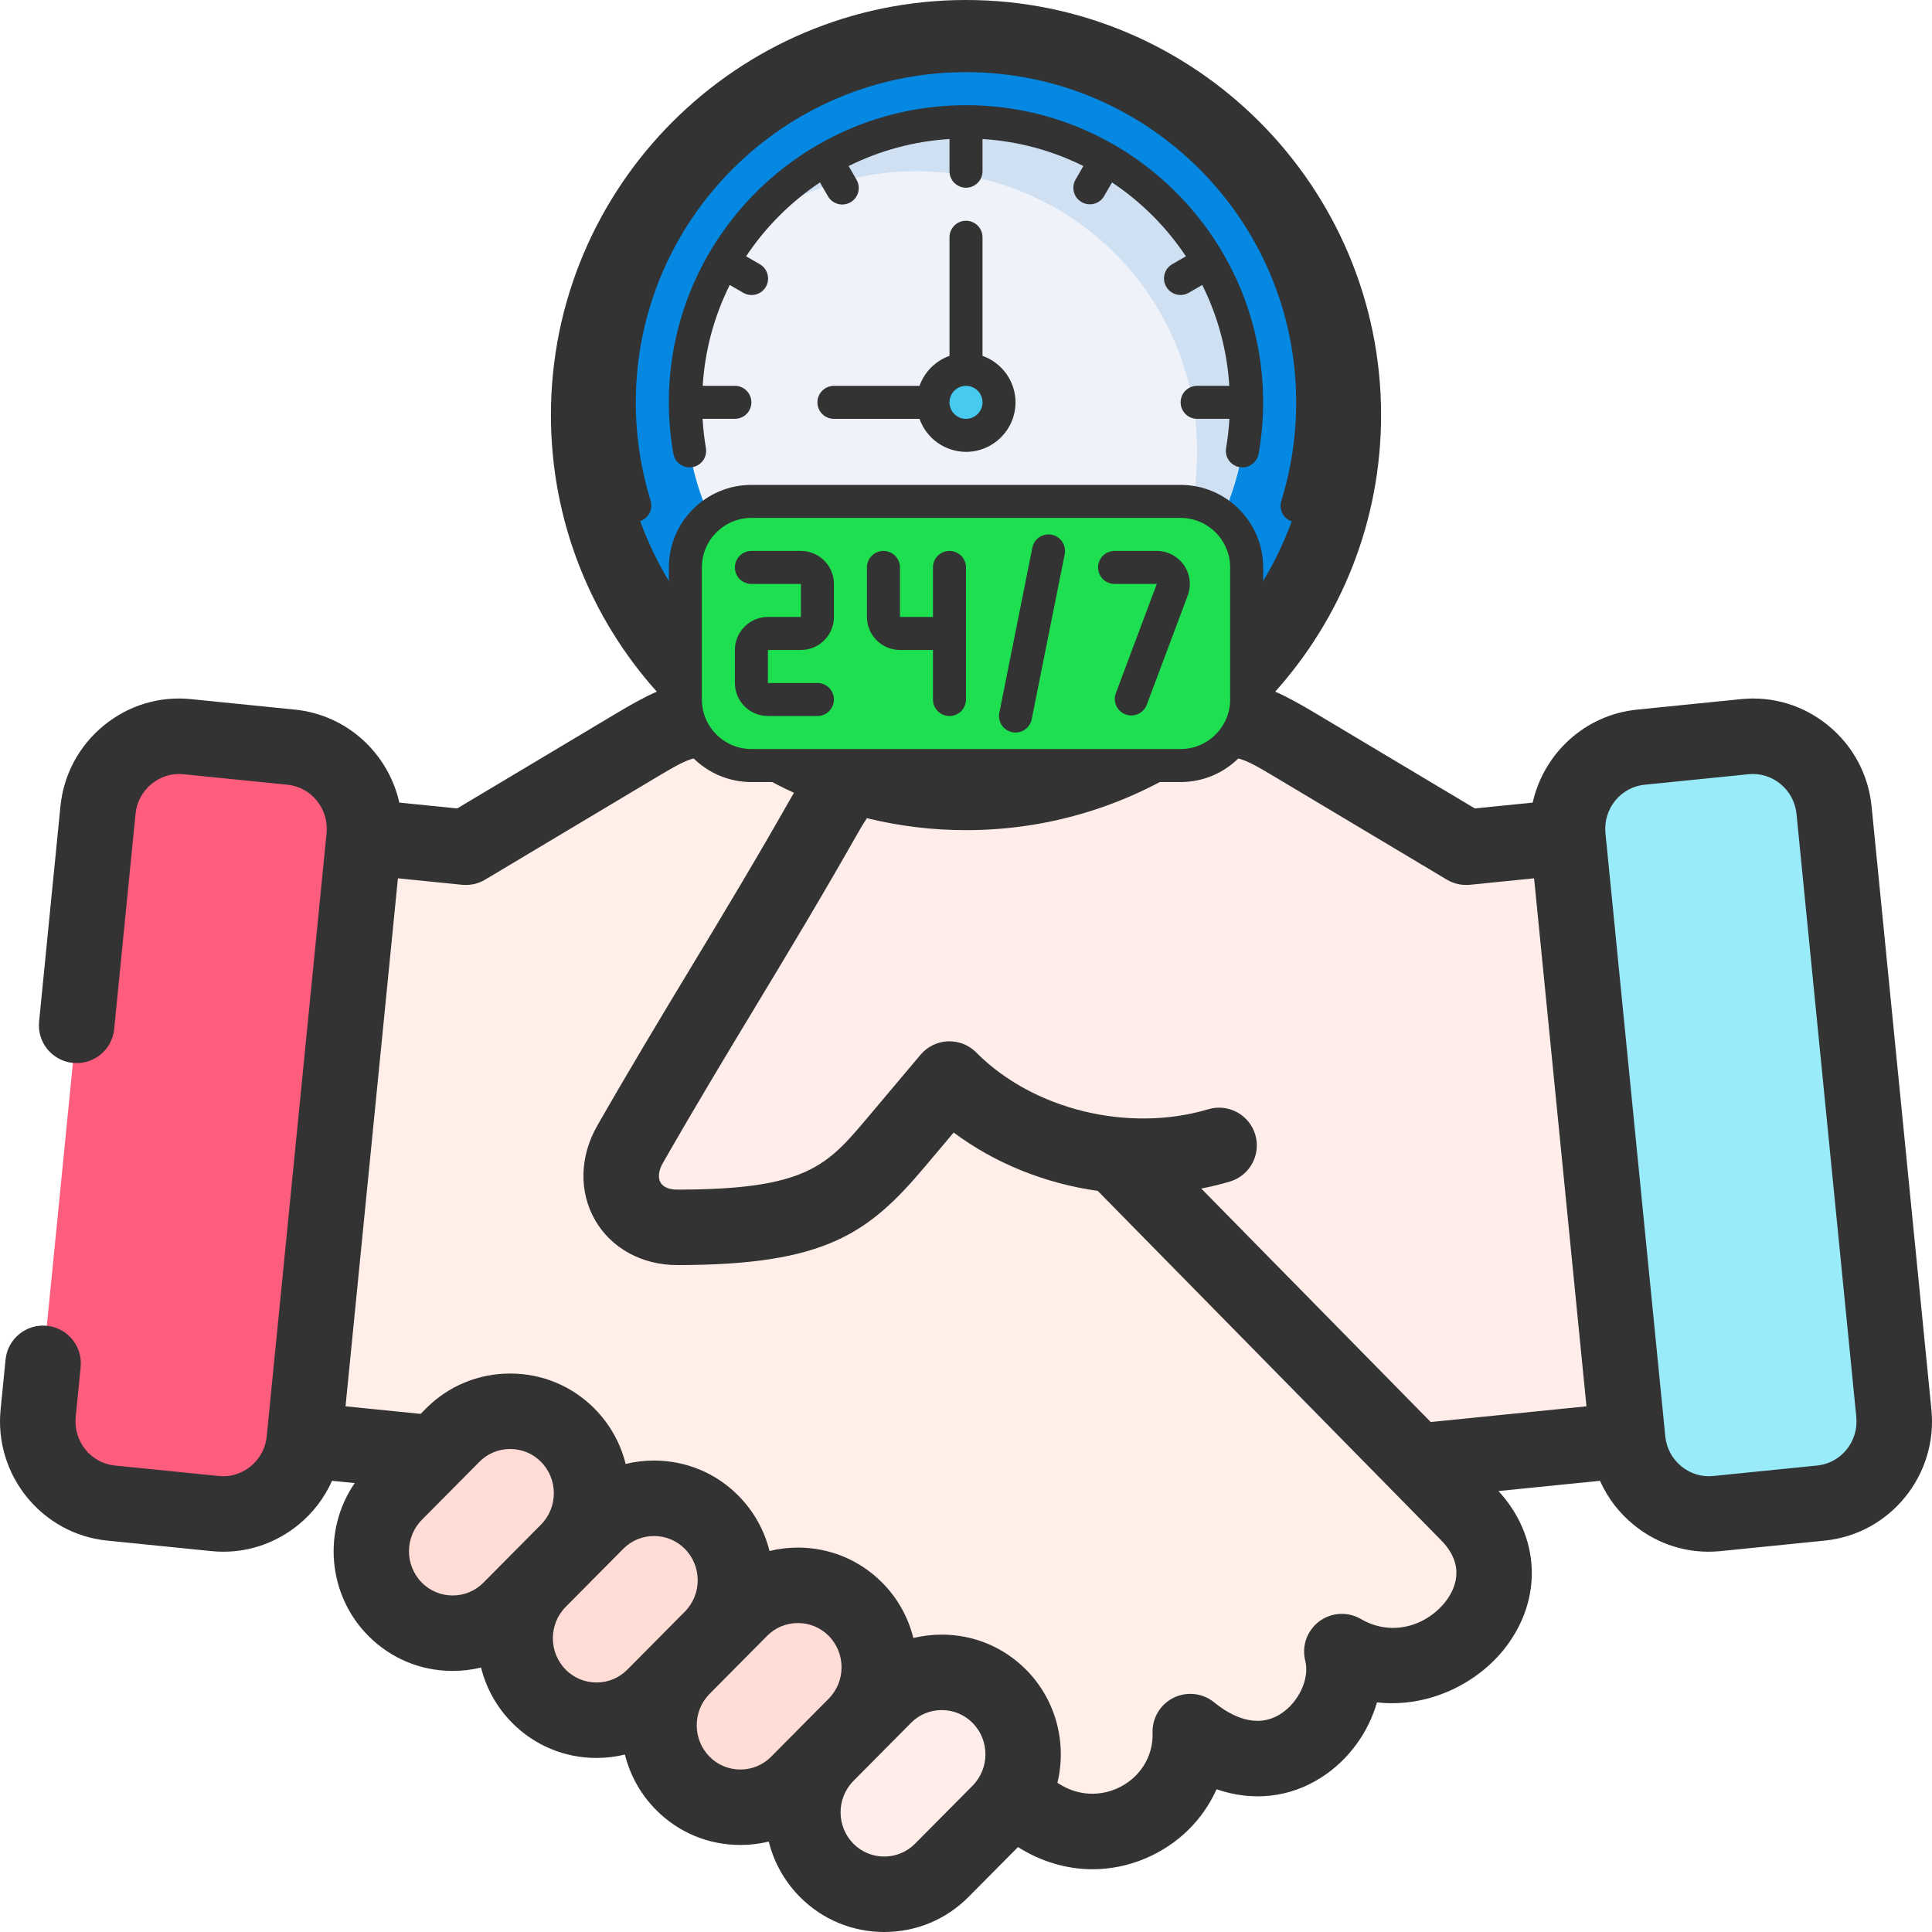 <?xml version="1.0" encoding="UTF-8"?> <svg xmlns="http://www.w3.org/2000/svg" width="182" height="182" viewBox="0 0 182 182" fill="none"><path fill-rule="evenodd" clip-rule="evenodd" d="M53.482 135.2C50.501 132.194 45.622 132.194 42.641 135.2L37.22 140.666C34.238 143.672 34.238 148.59 37.22 151.597C40.201 154.602 45.08 154.602 48.061 151.597L50.772 148.864L53.482 146.131C56.464 143.125 56.464 138.206 53.482 135.2Z" fill="#FFDCD5"></path><path fill-rule="evenodd" clip-rule="evenodd" d="M56.193 143.398L53.482 146.131L50.772 148.863C47.79 151.87 47.79 156.788 50.772 159.794C53.753 162.8 58.632 162.8 61.613 159.794L64.324 157.061L67.034 154.328C70.016 151.322 70.016 146.404 67.034 143.397C64.053 140.392 59.174 140.392 56.193 143.398ZM69.745 151.596L67.034 154.329L64.324 157.062C61.342 160.067 61.342 164.986 64.324 167.993C67.306 170.999 72.184 170.999 75.166 167.993L77.876 165.26L80.587 162.527C83.568 159.521 83.568 154.602 80.587 151.596C77.605 148.59 72.727 148.59 69.745 151.596Z" fill="#FFDCD5"></path><path fill-rule="evenodd" clip-rule="evenodd" d="M83.297 159.794L80.586 162.527L77.876 165.26C74.895 168.266 74.895 173.185 77.876 176.191C80.857 179.197 85.736 179.197 88.718 176.191L94.138 170.725C94.649 170.211 95.083 169.628 95.43 168.992C97.029 166.056 96.598 162.274 94.138 159.794C91.157 156.788 86.279 156.788 83.297 159.794ZM89.439 101.647C93.416 105.658 99.127 108.187 105.05 108.78L133.44 137.666L153.337 135.66L147.702 78.846L138.119 79.812L122.156 70.275C117.879 67.719 117.033 67.482 112.436 67.921L91 69.968L87.257 70.326C82.142 70.814 80.006 72.686 77.779 76.615C71.084 88.428 65.974 96.239 59.351 107.805C57.195 111.571 59.398 115.619 63.802 115.619C76.881 115.619 79.88 112.994 84.468 107.548C86.479 105.161 87.427 104.035 89.439 101.647Z" fill="#FFEDEA"></path><path fill-rule="evenodd" clip-rule="evenodd" d="M59.351 107.805C65.974 96.239 71.085 88.427 77.78 76.615C80.006 72.686 82.142 70.815 87.257 70.326L91 69.968L69.564 67.921C64.968 67.482 64.122 67.72 59.845 70.275L43.882 79.812L34.299 78.846L28.664 135.66L40.956 136.899L42.641 135.2C45.623 132.194 50.501 132.194 53.483 135.2C56.464 138.206 56.464 143.125 53.483 146.131L56.193 143.398C59.175 140.392 64.053 140.392 67.035 143.398C70.016 146.404 70.016 151.323 67.035 154.329L69.745 151.596C72.727 148.59 77.606 148.59 80.587 151.596C83.568 154.602 83.569 159.521 80.587 162.527L83.298 159.794C86.279 156.788 91.158 156.788 94.139 159.794C96.599 162.274 97.03 166.056 95.431 168.991C102.116 176.311 112.408 171.243 112.128 163.12C120.513 169.932 127.939 161.574 126.406 155.584C135.137 160.666 145.669 149.979 138.23 142.539L133.44 137.665L105.05 108.78C99.127 108.187 93.416 105.657 89.439 101.647L84.468 107.547C79.88 112.994 76.881 115.619 63.802 115.619C59.399 115.619 57.195 111.571 59.351 107.805Z" fill="#FFEFE8"></path><path fill-rule="evenodd" clip-rule="evenodd" d="M28.664 135.66L34.3 78.846C34.719 74.616 31.63 70.808 27.434 70.385L17.621 69.396C13.425 68.973 9.649 72.088 9.23 76.318L3.594 133.132C3.175 137.361 6.264 141.169 10.459 141.592L20.273 142.581C24.468 143.004 28.244 139.89 28.664 135.66Z" fill="#FF5D7D"></path><path fill-rule="evenodd" clip-rule="evenodd" d="M147.702 78.846L153.338 135.66C153.757 139.89 157.533 143.005 161.729 142.582L171.542 141.592C175.737 141.169 178.827 137.362 178.407 133.132L172.772 76.318C172.352 72.088 168.576 68.973 164.38 69.396L154.567 70.386C150.372 70.809 147.283 74.616 147.702 78.846Z" fill="#99EBFA"></path><path d="M181.944 132.782L176.309 75.967C176.011 72.963 174.558 70.255 172.219 68.341C169.898 66.442 166.989 65.56 164.024 65.859L154.21 66.849C149.284 67.346 145.416 70.997 144.383 75.608L138.933 76.157L123.979 67.223C122.439 66.303 121.226 65.632 120.127 65.158C126.326 58.237 130.102 49.103 130.102 39.102C130.102 17.541 112.561 0 91 0C69.439 0 51.899 17.541 51.899 39.102C51.899 49.102 55.675 58.237 61.873 65.158C60.775 65.632 59.562 66.303 58.022 67.223L43.068 76.157L37.618 75.608C36.585 70.997 32.717 67.346 27.791 66.849L17.978 65.859C15.012 65.56 12.104 66.442 9.782 68.341C7.443 70.255 5.99 72.963 5.692 75.967L3.682 96.241C3.488 98.195 4.914 99.936 6.868 100.129C7.333 100.176 7.802 100.13 8.249 99.995C8.696 99.86 9.111 99.638 9.473 99.342C9.834 99.046 10.133 98.682 10.353 98.27C10.573 97.859 10.71 97.407 10.756 96.943L12.767 76.669C12.82 76.121 12.982 75.589 13.242 75.104C13.503 74.619 13.857 74.191 14.284 73.844C15.134 73.149 16.194 72.825 17.264 72.933L27.077 73.923C29.337 74.151 30.99 76.202 30.762 78.495L25.126 135.309C25.073 135.857 24.911 136.389 24.651 136.874C24.39 137.359 24.036 137.787 23.609 138.135C22.759 138.83 21.7 139.154 20.629 139.045L10.815 138.056C8.556 137.828 6.904 135.777 7.131 133.483L7.598 128.78C7.791 126.826 6.365 125.085 4.411 124.892C2.461 124.698 0.717 126.125 0.523 128.078L0.057 132.781C-0.558 138.97 3.949 144.509 10.102 145.129L19.916 146.119C20.294 146.157 20.671 146.176 21.047 146.176C23.613 146.176 26.086 145.293 28.111 143.637C29.476 142.524 30.561 141.105 31.278 139.496L33.415 139.712C30.394 144.102 30.819 150.191 34.695 154.099C36.81 156.231 39.631 157.406 42.64 157.406C43.554 157.406 44.452 157.297 45.316 157.087C45.804 159.057 46.817 160.858 48.248 162.297C50.362 164.43 53.183 165.604 56.192 165.604H56.192C57.106 165.604 58.004 165.495 58.869 165.284C59.357 167.254 60.37 169.055 61.8 170.496C63.914 172.628 66.736 173.802 69.744 173.802C70.659 173.802 71.556 173.693 72.421 173.483C72.909 175.453 73.922 177.254 75.352 178.694C77.466 180.826 80.288 182 83.297 182C86.305 182 89.127 180.826 91.241 178.694L95.898 173.999C98.068 175.374 100.486 176.088 102.928 176.088C104.62 176.088 106.323 175.745 107.96 175.044C111.005 173.74 113.331 171.402 114.602 168.555C117.992 169.717 121.468 169.365 124.476 167.439C127.062 165.783 128.91 163.184 129.714 160.369C134.599 160.92 139.239 158.549 141.816 155.201C145.37 150.587 145.078 144.722 141.16 140.461L150.723 139.497C151.44 141.105 152.524 142.523 153.89 143.636C155.914 145.294 158.388 146.176 160.953 146.176C161.329 146.176 161.706 146.157 162.085 146.119L171.898 145.129C178.052 144.509 182.559 138.97 181.944 132.782ZM136.296 82.864C136.951 83.256 137.716 83.426 138.475 83.349L144.516 82.74L149.45 132.48L134.779 133.959L113.161 111.964C114.07 111.79 114.97 111.571 115.857 111.307C117.739 110.746 118.809 108.766 118.248 106.885C117.687 105.003 115.707 103.934 113.826 104.494C106.302 106.737 97.311 104.538 91.962 99.145C91.614 98.794 91.197 98.52 90.738 98.34C90.278 98.159 89.787 98.076 89.293 98.096C88.8 98.116 88.317 98.239 87.873 98.456C87.43 98.673 87.037 98.98 86.719 99.358L81.749 105.258C77.931 109.791 76.015 112.065 63.802 112.065C63.034 112.065 62.473 111.828 62.224 111.399C61.962 110.945 62.04 110.263 62.436 109.572C65.567 104.105 68.407 99.4 71.153 94.85C74.194 89.813 77.338 84.603 80.872 78.369C81.12 77.927 81.385 77.496 81.665 77.074C84.72 77.825 87.855 78.204 91 78.203C99.132 78.203 106.69 75.707 112.953 71.443C116.525 71.102 116.658 71.131 120.333 73.327L136.296 82.864ZM91 7.109C108.641 7.109 122.992 21.461 122.992 39.102C122.992 56.742 108.641 71.094 91 71.094C73.36 71.094 59.008 56.742 59.008 39.102C59.008 21.461 73.36 7.109 91 7.109ZM42.64 150.297C42.102 150.299 41.568 150.193 41.071 149.987C40.573 149.78 40.122 149.477 39.743 149.094C38.123 147.46 38.123 144.803 39.744 143.169L45.164 137.703C45.934 136.928 46.963 136.5 48.061 136.5C49.16 136.5 50.189 136.928 50.958 137.703C52.578 139.337 52.578 141.995 50.958 143.628L48.248 146.361L48.245 146.364L48.234 146.375L45.537 149.094C45.158 149.477 44.707 149.78 44.21 149.987C43.712 150.194 43.179 150.299 42.64 150.297ZM56.192 158.495C55.654 158.497 55.12 158.391 54.623 158.185C54.125 157.978 53.674 157.674 53.295 157.291C51.676 155.658 51.676 153.002 53.294 151.369L53.296 151.367L56.006 148.634L56.008 148.632L58.716 145.902C59.095 145.519 59.546 145.215 60.044 145.008C60.541 144.802 61.075 144.697 61.613 144.699C62.712 144.699 63.741 145.126 64.51 145.902C66.13 147.535 66.13 150.192 64.51 151.826L61.8 154.559L61.798 154.561L59.089 157.292C58.71 157.675 58.259 157.978 57.762 158.185C57.264 158.391 56.731 158.497 56.192 158.495ZM69.744 166.693C68.646 166.693 67.617 166.266 66.848 165.49C65.229 163.857 65.228 161.201 66.846 159.567L66.848 159.565L69.558 156.832L69.56 156.83L72.269 154.099C73.038 153.323 74.067 152.896 75.166 152.896C76.264 152.896 77.293 153.324 78.062 154.099C79.682 155.732 79.683 158.389 78.063 160.023L78.062 160.024L75.352 162.757L75.35 162.759L72.641 165.49C72.263 165.873 71.811 166.177 71.314 166.383C70.817 166.59 70.283 166.695 69.744 166.693ZM86.194 173.688C85.424 174.464 84.395 174.891 83.297 174.891C82.199 174.891 81.169 174.463 80.4 173.688C78.783 172.057 78.78 169.406 80.392 167.772L80.398 167.766L80.401 167.764L83.111 165.031L83.113 165.029L85.822 162.298C86.591 161.522 87.62 161.095 88.718 161.095C89.817 161.095 90.846 161.523 91.615 162.299C93.236 163.932 93.236 166.589 91.615 168.223L86.194 173.688ZM136.184 150.863C134.519 153.025 131.24 154.285 128.194 152.512C127.588 152.16 126.892 151.994 126.192 152.036C125.493 152.078 124.821 152.326 124.262 152.748C123.703 153.171 123.281 153.749 123.05 154.41C122.819 155.072 122.788 155.787 122.962 156.466C123.386 158.125 122.346 160.362 120.642 161.453C118.363 162.912 115.973 161.665 114.369 160.362C113.839 159.932 113.197 159.664 112.519 159.589C111.841 159.514 111.156 159.635 110.545 159.939C109.934 160.243 109.424 160.716 109.074 161.302C108.725 161.888 108.552 162.562 108.575 163.244C108.654 165.521 107.313 167.588 105.161 168.509C104.223 168.911 102.011 169.537 99.611 167.946C100.506 164.247 99.522 160.176 96.662 157.292C94.547 155.16 91.726 153.986 88.717 153.986C87.803 153.986 86.906 154.095 86.041 154.305C85.553 152.335 84.54 150.534 83.11 149.094C80.996 146.962 78.174 145.788 75.166 145.788C74.251 145.788 73.354 145.896 72.489 146.107C72.001 144.136 70.988 142.335 69.558 140.895C67.443 138.763 64.621 137.589 61.613 137.589C60.699 137.589 59.802 137.698 58.937 137.908C58.449 135.938 57.436 134.137 56.006 132.697H56.006C53.891 130.565 51.07 129.391 48.061 129.391C45.052 129.391 42.231 130.565 40.116 132.697L39.624 133.192L32.55 132.479L37.484 82.74L43.525 83.349C44.285 83.425 45.049 83.255 45.705 82.863L61.667 73.326C65.341 71.131 65.473 71.101 69.048 71.442C70.868 72.681 72.789 73.765 74.791 74.681C74.756 74.742 74.722 74.799 74.686 74.862C71.2 81.012 68.082 86.178 65.066 91.174C62.299 95.759 59.437 100.5 56.266 106.038C54.596 108.955 54.524 112.291 56.073 114.963C57.601 117.599 60.49 119.174 63.801 119.174C77.79 119.174 81.84 116.184 87.185 109.838L89.839 106.688C93.751 109.61 98.487 111.492 103.411 112.185L135.716 145.053C138.145 147.483 137.052 149.736 136.184 150.863ZM171.186 138.056L161.372 139.045C160.301 139.154 159.242 138.83 158.392 138.134C157.965 137.787 157.611 137.359 157.35 136.874C157.09 136.389 156.928 135.857 156.875 135.309L151.239 78.496C151.012 76.202 152.665 74.15 154.924 73.923L164.737 72.933C165.808 72.825 166.867 73.148 167.717 73.844C168.144 74.191 168.499 74.619 168.759 75.104C169.02 75.589 169.181 76.121 169.235 76.669L174.87 133.483C175.097 135.777 173.445 137.828 171.186 138.056Z" fill="#333333"></path><path d="M91 70.56C109.037 70.56 123.658 55.939 123.658 37.902C123.658 19.865 109.037 5.243 91 5.243C72.963 5.243 58.341 19.865 58.341 37.902C58.341 55.939 72.963 70.56 91 70.56Z" fill="#0588E2"></path><path d="M91 64.34C105.601 64.34 117.438 52.503 117.438 37.902C117.438 23.3 105.601 11.464 91 11.464C76.399 11.464 64.562 23.3 64.562 37.902C64.562 52.503 76.399 64.34 91 64.34Z" fill="#EFF3F9"></path><path d="M91 11.464C82.509 11.464 74.974 15.482 70.136 21.703C74.761 18.088 80.464 16.126 86.334 16.129C100.936 16.129 112.772 27.966 112.772 42.567C112.772 48.678 110.679 54.289 107.199 58.766C113.419 53.929 117.438 46.393 117.438 37.902C117.438 23.3 105.601 11.464 91 11.464Z" fill="#CFE0F3"></path><path d="M91 41.012C92.718 41.012 94.11 39.62 94.11 37.902C94.11 36.184 92.718 34.791 91 34.791C89.282 34.791 87.89 36.184 87.89 37.902C87.89 39.62 89.282 41.012 91 41.012Z" fill="#47CAF0"></path><path d="M111.217 47.233H70.783C67.347 47.233 64.562 50.018 64.562 53.454V65.895C64.562 69.331 67.347 72.116 70.783 72.116H111.217C114.653 72.116 117.438 69.331 117.438 65.895V53.454C117.438 50.018 114.653 47.233 111.217 47.233Z" fill="#1EDF4F"></path><path d="M91 20.795C90.588 20.795 90.192 20.959 89.9 21.25C89.609 21.542 89.445 21.938 89.445 22.35V33.523C88.794 33.755 88.204 34.129 87.715 34.617C87.227 35.105 86.853 35.696 86.621 36.347H78.559C78.146 36.347 77.751 36.511 77.459 36.802C77.167 37.094 77.003 37.489 77.003 37.902C77.003 38.314 77.167 38.71 77.459 39.002C77.751 39.293 78.146 39.457 78.559 39.457H86.621C86.941 40.364 87.534 41.149 88.318 41.706C89.102 42.262 90.038 42.563 91 42.567C93.572 42.567 95.665 40.474 95.665 37.902C95.662 36.94 95.361 36.004 94.804 35.22C94.247 34.436 93.462 33.843 92.555 33.523V22.35C92.555 21.938 92.391 21.542 92.1 21.25C91.808 20.959 91.412 20.795 91 20.795ZM91 39.457C90.143 39.457 89.445 38.759 89.445 37.902C89.445 37.045 90.143 36.347 91 36.347C91.857 36.347 92.555 37.045 92.555 37.902C92.555 38.759 91.857 39.457 91 39.457Z" fill="#333333"></path><path d="M91 3.688C72.134 3.688 56.786 19.036 56.786 37.902C56.786 41.357 57.301 44.782 58.316 48.079C58.438 48.473 58.711 48.803 59.075 48.995C59.44 49.188 59.866 49.228 60.26 49.107C60.654 48.985 60.984 48.712 61.177 48.348C61.37 47.983 61.41 47.557 61.288 47.163C60.364 44.162 59.894 41.04 59.895 37.9C59.897 20.751 73.849 6.798 91 6.798C108.15 6.798 122.103 20.751 122.103 37.902C122.103 41.046 121.635 44.163 120.71 47.164C120.646 47.361 120.621 47.568 120.638 47.773C120.655 47.979 120.712 48.18 120.807 48.363C120.902 48.546 121.032 48.709 121.191 48.841C121.349 48.974 121.533 49.073 121.73 49.134C121.927 49.195 122.135 49.216 122.34 49.195C122.546 49.175 122.745 49.114 122.927 49.016C123.108 48.918 123.269 48.785 123.398 48.624C123.528 48.464 123.624 48.279 123.682 48.08C124.697 44.782 125.212 41.359 125.212 37.903C125.214 19.036 109.866 3.688 91 3.688Z" fill="#333333"></path><path d="M91 9.909C75.565 9.909 63.007 22.467 63.007 37.902C63.007 39.529 63.151 41.16 63.434 42.748C63.471 42.949 63.546 43.141 63.656 43.313C63.766 43.485 63.909 43.633 64.077 43.75C64.245 43.867 64.434 43.949 64.633 43.993C64.833 44.036 65.039 44.04 65.24 44.004C65.441 43.968 65.633 43.893 65.805 43.783C65.977 43.672 66.126 43.529 66.242 43.362C66.359 43.194 66.442 43.005 66.485 42.806C66.529 42.606 66.533 42.4 66.497 42.199C66.342 41.291 66.238 40.375 66.186 39.455H69.228C69.64 39.455 70.035 39.292 70.327 39C70.619 38.708 70.783 38.313 70.783 37.9C70.783 37.488 70.619 37.092 70.327 36.801C70.035 36.509 69.64 36.345 69.228 36.345H66.197C66.4 33.04 67.266 29.809 68.742 26.845L70.022 27.583C70.199 27.686 70.394 27.753 70.597 27.78C70.799 27.807 71.005 27.793 71.203 27.741C71.4 27.688 71.585 27.596 71.747 27.471C71.909 27.347 72.045 27.191 72.147 27.014C72.353 26.657 72.409 26.232 72.302 25.834C72.195 25.436 71.935 25.096 71.577 24.89L70.285 24.145C72.122 21.387 74.487 19.022 77.244 17.185L77.989 18.478C78.091 18.656 78.226 18.812 78.388 18.938C78.55 19.064 78.736 19.156 78.934 19.21C79.132 19.264 79.338 19.278 79.542 19.251C79.745 19.225 79.941 19.158 80.119 19.056C80.296 18.953 80.452 18.817 80.577 18.654C80.701 18.491 80.792 18.305 80.845 18.107C80.897 17.908 80.91 17.702 80.882 17.498C80.854 17.295 80.787 17.099 80.683 16.922L79.944 15.643C82.909 14.166 86.139 13.301 89.445 13.097V16.128C89.445 16.54 89.609 16.936 89.9 17.227C90.192 17.519 90.587 17.683 91 17.683C91.412 17.683 91.808 17.519 92.1 17.227C92.391 16.936 92.555 16.54 92.555 16.128V13.097C95.951 13.308 99.16 14.198 102.056 15.643L101.317 16.922C101.114 17.279 101.06 17.702 101.168 18.099C101.276 18.495 101.536 18.833 101.891 19.038C102.247 19.243 102.669 19.3 103.066 19.195C103.463 19.09 103.803 18.832 104.01 18.478L104.755 17.185C107.513 19.022 109.878 21.387 111.715 24.145L110.422 24.89C110.068 25.097 109.81 25.437 109.705 25.834C109.6 26.231 109.657 26.653 109.862 27.009C110.067 27.364 110.405 27.625 110.801 27.732C111.198 27.84 111.621 27.786 111.978 27.583L113.257 26.845C114.734 29.809 115.599 33.04 115.803 36.345H112.772C112.36 36.345 111.964 36.509 111.673 36.801C111.381 37.092 111.217 37.488 111.217 37.9C111.217 38.313 111.381 38.708 111.673 39C111.964 39.292 112.36 39.455 112.772 39.455H115.814C115.761 40.375 115.657 41.291 115.503 42.199C115.463 42.423 115.472 42.653 115.531 42.873C115.589 43.093 115.695 43.297 115.841 43.472C115.987 43.647 116.17 43.787 116.376 43.883C116.582 43.98 116.807 44.029 117.035 44.029C117.4 44.029 117.752 43.9 118.032 43.666C118.311 43.432 118.5 43.107 118.564 42.748C118.848 41.16 118.991 39.529 118.991 37.902C118.991 22.467 106.435 9.909 91 9.909ZM75.448 51.898H70.783C70.37 51.898 69.975 52.062 69.683 52.354C69.391 52.645 69.228 53.041 69.228 53.453C69.228 53.866 69.391 54.262 69.683 54.553C69.975 54.845 70.37 55.009 70.783 55.009H75.448V58.119H72.338C70.623 58.119 69.228 59.514 69.228 61.229V64.34C69.228 66.055 70.623 67.45 72.338 67.45H77.003C77.416 67.45 77.811 67.286 78.103 66.995C78.395 66.703 78.558 66.307 78.558 65.895C78.558 65.483 78.395 65.087 78.103 64.795C77.811 64.504 77.416 64.34 77.003 64.34H72.338V61.229H75.448C77.163 61.229 78.558 59.834 78.558 58.119V55.009C78.558 53.293 77.163 51.898 75.448 51.898ZM89.445 51.898C89.032 51.898 88.637 52.062 88.345 52.354C88.053 52.645 87.889 53.041 87.889 53.453V58.119H84.779V53.453C84.779 53.041 84.615 52.645 84.324 52.354C84.032 52.062 83.636 51.898 83.224 51.898C82.812 51.898 82.416 52.062 82.124 52.354C81.833 52.645 81.669 53.041 81.669 53.453V58.119C81.669 59.834 83.064 61.229 84.779 61.229H87.889V65.895C87.889 66.307 88.053 66.703 88.345 66.995C88.637 67.286 89.032 67.45 89.445 67.45C89.857 67.45 90.253 67.286 90.544 66.995C90.836 66.703 91 66.307 91 65.895V53.453C91 53.041 90.836 52.645 90.544 52.354C90.253 52.062 89.857 51.898 89.445 51.898ZM108.973 51.898H104.996C104.584 51.898 104.188 52.062 103.897 52.354C103.605 52.645 103.441 53.041 103.441 53.453C103.441 53.866 103.605 54.262 103.897 54.553C104.188 54.845 104.584 55.009 104.996 55.009H108.973L105.096 65.349C104.969 65.731 104.994 66.148 105.168 66.511C105.341 66.875 105.649 67.157 106.026 67.298C106.403 67.44 106.82 67.43 107.19 67.27C107.56 67.111 107.853 66.814 108.009 66.442L111.886 56.102C112.062 55.631 112.122 55.125 112.06 54.626C111.998 54.128 111.816 53.651 111.53 53.238C111.243 52.825 110.861 52.488 110.416 52.255C109.971 52.022 109.476 51.898 108.973 51.898ZM99.081 50.374C98.676 50.293 98.256 50.376 97.913 50.605C97.57 50.834 97.331 51.189 97.25 51.593L94.14 67.145C94.094 67.371 94.1 67.604 94.155 67.828C94.211 68.051 94.316 68.259 94.462 68.437C94.608 68.615 94.791 68.759 94.999 68.858C95.208 68.956 95.435 69.007 95.665 69.007C96.025 69.006 96.372 68.881 96.65 68.653C96.927 68.426 97.118 68.109 97.188 67.757L100.298 52.205C100.379 51.8 100.296 51.38 100.068 51.037C99.839 50.694 99.485 50.455 99.081 50.374Z" fill="#333333"></path><path d="M111.217 45.678H70.783C66.495 45.678 63.007 49.166 63.007 53.454V65.895C63.007 70.183 66.495 73.671 70.783 73.671H111.217C115.505 73.671 118.993 70.183 118.993 65.895V53.454C118.993 49.166 115.505 45.678 111.217 45.678ZM115.883 65.895C115.883 68.467 113.789 70.561 111.217 70.561H70.783C68.21 70.561 66.117 68.467 66.117 65.895V53.454C66.117 50.881 68.21 48.788 70.783 48.788H111.217C113.789 48.788 115.883 50.881 115.883 53.454V65.895Z" fill="#333333"></path></svg> 
